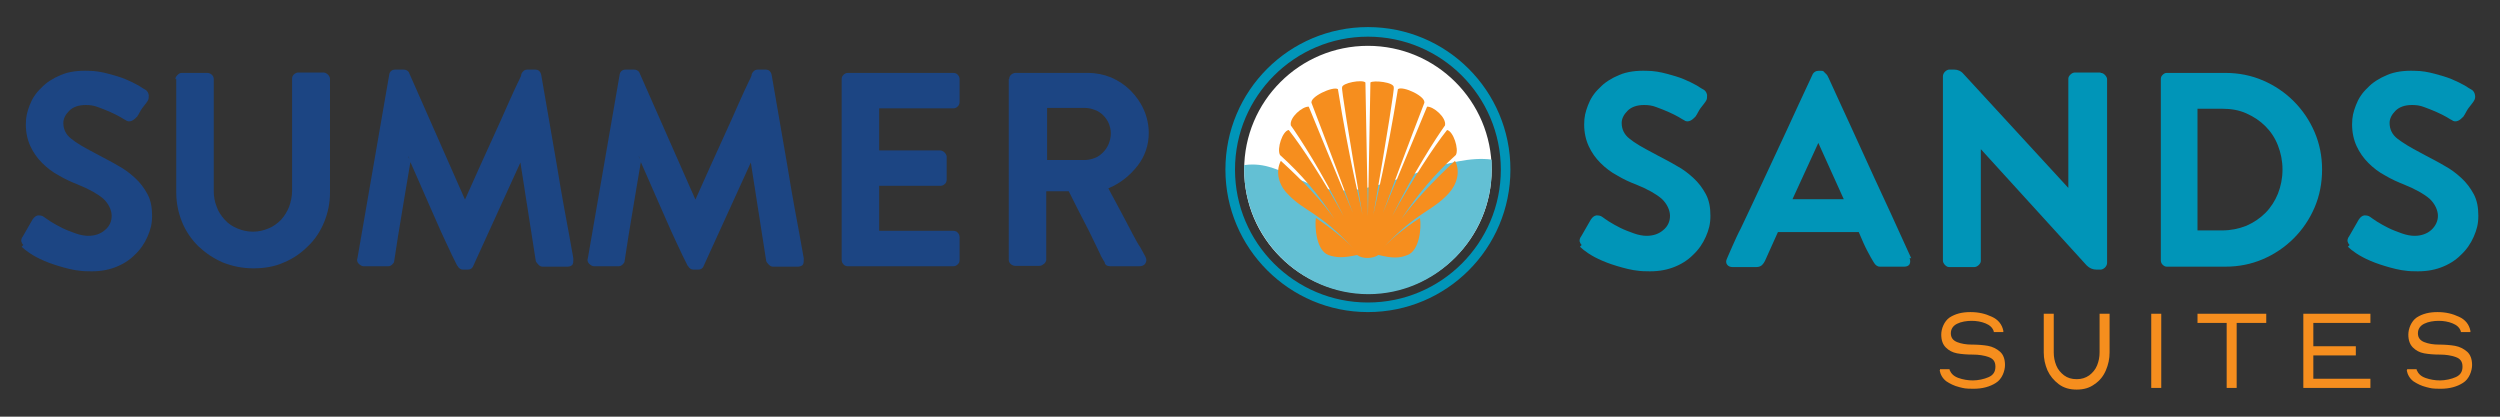 <?xml version="1.0" encoding="UTF-8"?>
<svg id="Layer_1" xmlns="http://www.w3.org/2000/svg" version="1.1" viewBox="0 0 600 100">
  <rect x="0" y="0" width="600" height="100" fill="#333333" stroke="none"/>
  <!-- Generator: Adobe Illustrator 29.0.0, SVG Export Plug-In . SVG Version: 2.1.0 Build 186)  -->
  <defs>
    <style>
      .st0, .st1 {
        fill: #f68e1e;
      }

      .st2 {
        fill: #63c0d4;
      }

      .st1 {
        fill-rule: evenodd;
      }

      .st3 {
        fill: #fff;
      }

      .st4 {
        fill: #1c4583;
      }

      .st5 {
        fill: #0095b8;
      }
    </style>
  </defs>
  <g>
    <circle class="st3" cx="328.3" cy="40.7" r="29.7"/>
    <path class="st2" d="M298.6,39.6c0,.6,0,.5,0,1.1,0,16.3,13.5,29.9,29.8,29.9s29.6-13.6,29.6-29.9,0-.9,0-2.4c-10.1-1.3-22.9,6.1-33,7.3-12.1,1.3-16.8-7.2-26.2-6Z"/>
    <path class="st5" d="M328.3,74.9c-18.8,0-34.2-15.3-34.2-34.2s15.3-34.2,34.2-34.2,34.2,15.3,34.2,34.2-15.3,34.2-34.2,34.2ZM328.3,8.8c-17.6,0-31.9,14.3-31.9,31.9s14.3,31.9,31.9,31.9,31.9-14.3,31.9-31.9-14.3-31.9-31.9-31.9Z"/>
    <path class="st1" d="M330.9,61.2c3.2.8,5,.8,6.9,0,2.8-1,3.4-6.4,3-8.9-3.9,2.5-6.9,5.1-9,7.3,8.4-8.9,11.7-8.7,15.8-13.1,2-2.1,3-5.3,1.6-7.9-5.5,5.1-9.8,9.8-12.9,14,3.8-5.8,8.1-10.9,13.1-15.4.8-1.4-.6-5.7-2.1-6-3.3,4.1-8.5,12.2-13.2,20.7,5.3-10.7,10.5-18.7,12.7-21.8.4-1.9-2.8-4.6-4.3-4.5-6.5,15.7-10.6,25.5-10.6,25.5,6-16.3,9.9-26.3,9.9-26.3.7-1.6-5.2-4.3-6.3-3.4-2.6,16.3-5.3,27.1-5.9,30.1,3.4-19.5,5.1-30.5,4.9-30.5.2-1.3-5-1.8-5.6-1.2l-.6,32.1-.6-32.1c-.7-.8-5.7.1-5.6,1.2-.2,0,1.5,11.1,4.9,30.5-.6-3-3.3-13.8-5.9-30.1-1.1-.8-7,1.9-6.3,3.4,0,0,3.9,10.1,9.9,26.3,0,0-4.2-9.8-10.6-25.5-1.5-.1-4.7,2.6-4.3,4.5,2.2,3.1,7.4,11.1,12.7,21.8-4.7-8.5-9.9-16.5-13.2-20.7-1.5.2-2.9,4.5-2.1,6,5,4.5,9.4,9.6,13.1,15.4-3-4.3-7.3-8.9-12.9-14-1.4,2.7-.4,5.9,1.6,7.9,4.1,4.4,7.4,4.1,15.8,13.1-2.1-2.2-5.1-4.7-9-7.3-.3,2.5.2,7.8,3,8.9,2,.7,3.7.7,6.9,0,1.3,1,3.8.9,5.1,0h0Z"/>
  </g>
  <g>
    <path class="st0" d="M465.6,88.9v-.3c0,0,2.3,0,2.3,0v.2c.4.9,1,1.5,2.1,1.9,1.1.4,2.3.6,3.5.6s2.7-.3,3.8-.8c1.1-.5,1.6-1.3,1.6-2.5s-.5-1.9-1.6-2.3c-1.1-.4-2.4-.6-3.8-.6s-2.7-.1-3.8-.3c-1.1-.2-2-.7-2.7-1.4-.7-.7-1.1-1.7-1.1-3.1s.7-3.2,2-4.1c1.4-.9,3-1.3,5-1.3s3.6.4,5.1,1.1c1.6.7,2.5,1.9,2.8,3.4v.3c0,0-2.3,0-2.3,0v-.2c-.3-.9-1-1.5-2-1.9-1-.4-2.1-.6-3.3-.6s-2.5.2-3.5.7c-1,.5-1.5,1.3-1.5,2.3s.5,1.7,1.5,2.1c1,.4,2.2.6,3.5.6s2.8.1,3.9.3,2.1.7,2.9,1.4c.8.7,1.2,1.8,1.2,3.2s-.7,3.4-2.2,4.3c-1.4.9-3.2,1.4-5.3,1.4s-2.3-.1-3.5-.4c-1.2-.3-2.2-.8-3.1-1.4-.9-.7-1.4-1.6-1.6-2.7Z"/>
    <path class="st0" d="M490.5,84.6v-9.3h2.4v9.3c0,1.1.2,2.1.6,3.1.4,1,1.1,1.8,1.9,2.4.8.6,1.8.9,3,.9s2.1-.3,3-.9c.8-.6,1.5-1.4,1.9-2.4.4-1,.6-2,.6-3.1v-9.3h2.4v9.3c0,1.5-.3,2.9-.9,4.3-.6,1.4-1.5,2.5-2.7,3.3-1.2.9-2.6,1.3-4.3,1.3s-3.1-.4-4.3-1.3c-1.2-.9-2.1-2-2.7-3.3-.6-1.4-.9-2.8-.9-4.3Z"/>
    <path class="st0" d="M516.3,75.3h2.4v17.8h-2.4v-17.8Z"/>
    <path class="st0" d="M534.5,77.5h-7.1v-2.2h16.5v2.2h-7.1v15.6h-2.4v-15.6Z"/>
    <path class="st0" d="M552.8,75.3h16.1v2.2h-13.7v5.6h10.2v2.2h-10.2v5.6h13.7v2.2h-16.1v-17.8Z"/>
    <path class="st0" d="M577.7,88.9v-.3c0,0,2.3,0,2.3,0v.2c.4.9,1,1.5,2.1,1.9,1.1.4,2.3.6,3.5.6s2.7-.3,3.8-.8c1.1-.5,1.6-1.3,1.6-2.5s-.5-1.9-1.6-2.3c-1.1-.4-2.4-.6-3.8-.6s-2.7-.1-3.8-.3c-1.1-.2-2-.7-2.7-1.4-.7-.7-1.1-1.7-1.1-3.1s.7-3.2,2-4.1c1.4-.9,3-1.3,5-1.3s3.6.4,5.1,1.1c1.6.7,2.5,1.9,2.8,3.4v.3c0,0-2.3,0-2.3,0v-.2c-.3-.9-1-1.5-2-1.9-1-.4-2.1-.6-3.3-.6s-2.5.2-3.5.7c-1,.5-1.5,1.3-1.5,2.3s.5,1.7,1.5,2.1c1,.4,2.2.6,3.5.6s2.8.1,3.9.3,2.1.7,2.9,1.4c.8.7,1.2,1.8,1.2,3.2s-.7,3.4-2.2,4.3c-1.4.9-3.2,1.4-5.3,1.4s-2.3-.1-3.5-.4c-1.2-.3-2.2-.8-3.1-1.4-.9-.7-1.4-1.6-1.6-2.7Z"/>
  </g>
  <g>
    <path class="st4" d="M5.6,58.8c-.3-.3-.4-.6-.5-.9,0-.3,0-.7.4-1.2h0l2.3-4c.4-.6.8-.9,1.3-1,.5,0,1,0,1.5.4.3.2.8.6,1.6,1.1.8.5,1.7,1,2.7,1.5,1,.5,2.1.9,3.2,1.3,1.1.4,2.2.6,3.1.6,1.6,0,3-.5,4-1.4,1.1-.9,1.6-2.1,1.6-3.4s-.7-2.9-2-4.1c-1.4-1.2-3.4-2.3-6.1-3.4-1.5-.6-3.1-1.3-4.6-2.2-1.5-.8-2.8-1.8-4-3-1.2-1.2-2.1-2.5-2.8-4-.7-1.5-1.1-3.3-1.1-5.2s.3-3,.9-4.6c.6-1.6,1.5-3,2.8-4.2,1.2-1.3,2.8-2.3,4.7-3.1,1.9-.8,4.1-1.1,6.7-1,1.6,0,3.2.3,4.7.7,1.5.4,2.9.8,4.1,1.3,1.2.5,2.2,1,3.1,1.5.8.5,1.4.9,1.8,1.1h0c.4.3.6.7.7,1.2,0,.5,0,1-.2,1.3h0c-.2.4-.5.7-.7,1-.2.3-.5.6-.7.9-.2.3-.4.6-.6,1-.2.4-.4.7-.6,1h0c-.4.4-.8.8-1.3,1-.5.2-1,.2-1.5-.2h0c-.1,0-.5-.3-1.2-.7-.7-.4-1.5-.8-2.4-1.2-.9-.4-1.9-.8-3-1.2-1-.4-2-.5-2.9-.5-1.8,0-3.1.5-4,1.4-.9.9-1.4,1.9-1.4,2.9,0,1.5.6,2.8,1.9,3.8,1.2,1,3.1,2.1,5.6,3.4l1.3.7c1.5.8,2.9,1.5,4.4,2.4,1.5.8,2.8,1.8,4,2.9,1.2,1.1,2.2,2.4,3,3.9.8,1.5,1.1,3.2,1.1,5.2s-.4,3.4-1.1,5c-.7,1.6-1.7,3.1-3.1,4.4-1.3,1.3-2.9,2.3-4.8,3-1.9.7-4,1-6.4.9h0c-2.1,0-4-.4-5.8-.9-1.8-.5-3.3-1-4.7-1.6-1.4-.6-2.5-1.2-3.4-1.8-.9-.6-1.5-1.1-1.8-1.4l-.2-.2Z"/>
    <path class="st4" d="M42.1,19c0-.4.2-.7.5-1,.3-.3.6-.5,1-.5h6.2c.4,0,.8.2,1.1.5.3.3.4.7.4,1v26.8c0,1.3.2,2.6.7,3.8.4,1.2,1.1,2.2,1.9,3.1.8.9,1.8,1.6,3,2.1,1.2.5,2.4.8,3.8.8s2.6-.3,3.8-.8c1.2-.5,2.1-1.2,3-2.1.8-.9,1.4-1.9,1.9-3.1.4-1.2.7-2.4.7-3.8v-26.9c0-.4.1-.7.4-1,.3-.3.7-.5,1.1-.5h6c.4,0,.8.2,1.1.5.3.3.5.7.5,1v27.3c0,2.5-.5,4.9-1.4,7.1-.9,2.2-2.2,4.2-3.9,5.8-1.7,1.7-3.6,3-5.8,3.9-2.2,1-4.7,1.4-7.3,1.4s-5-.5-7.3-1.4c-2.3-1-4.2-2.3-5.9-3.9-1.7-1.7-3-3.6-3.9-5.8s-1.4-4.6-1.4-7.1v-27.3Z"/>
    <path class="st4" d="M137.6,62.2c0,.5,0,1-.2,1.3-.2.3-.7.5-1.2.5h-6c-.4,0-.7-.2-1-.5-.3-.3-.5-.6-.6-.8l-3.7-23.7-11.4,25c-.2.4-.6.7-1.2.7h-1.2c-.5,0-1-.3-1.3-.9h0s-.1,0-.2-.3c-.1-.2-.3-.6-.6-1.2-.3-.6-.7-1.4-1.2-2.5-.5-1.1-1.2-2.5-2-4.3s-1.8-4.1-3-6.8c-1.2-2.7-2.6-6-4.3-9.8-.7,3.9-1.3,7.9-2,11.9s-1.3,8-1.9,11.9c0,.3-.2.5-.5.8s-.6.4-1,.4h-5.8c-.4,0-.8-.2-1.2-.6-.4-.4-.5-.9-.3-1.4h0c0,0,7.6-43.9,7.6-43.9.1-.8.6-1.3,1.5-1.3h1.9c.6,0,1,.2,1.3.6l13.5,30.6c2.6-5.8,4.7-10.5,6.4-14.2,1.7-3.7,3-6.6,4-8.9,1-2.2,1.7-3.8,2.2-4.8.5-1,.8-1.6.9-2,0,0,0,0,0-.1,0,0,0,0,0-.1s0,0,0,0c.3-.7.8-1.1,1.5-1.1h1.8c.8,0,1.3.4,1.5,1.3l3.7,21.4c.7,4.3,1.3,7.8,1.8,10.5.5,2.7.9,4.9,1.2,6.5l1,5.6ZM98.2,38.1s0,0,0,.1c0,0,0-.1,0-.2-.1-.4-.2-.5-.2-.5,0,0,0,.2.2.6Z"/>
    <path class="st4" d="M192.9,62.2c0,.5,0,1-.2,1.3-.2.3-.7.5-1.2.5h-6c-.4,0-.7-.2-1-.5-.3-.3-.5-.6-.6-.8l-3.7-23.7-11.4,25c-.2.4-.6.7-1.2.7h-1.2c-.5,0-1-.3-1.3-.9h0s-.1,0-.2-.3c-.1-.2-.3-.6-.6-1.2-.3-.6-.7-1.4-1.2-2.5-.5-1.1-1.2-2.5-2-4.3s-1.8-4.1-3-6.8c-1.2-2.7-2.6-6-4.3-9.8-.7,3.9-1.3,7.9-2,11.9-.7,4-1.3,8-1.9,11.9,0,.3-.2.5-.5.8s-.6.4-1,.4h-5.8c-.4,0-.8-.2-1.2-.6-.4-.4-.5-.9-.3-1.4h0c0,0,7.6-43.9,7.6-43.9.1-.8.6-1.3,1.5-1.3h1.9c.6,0,1,.2,1.3.6l13.5,30.6c2.6-5.8,4.7-10.5,6.4-14.2,1.7-3.7,3-6.6,4-8.9,1-2.2,1.7-3.8,2.2-4.8.5-1,.8-1.6.9-2,0,0,0,0,0-.1,0,0,0,0,0-.1s0,0,0,0c.3-.7.8-1.1,1.5-1.1h1.8c.8,0,1.3.4,1.5,1.3l3.7,21.4c.7,4.3,1.3,7.8,1.8,10.5.5,2.7.9,4.9,1.2,6.5l1,5.6ZM153.5,38.1s0,0,0,.1c0,0,0-.1,0-.2-.1-.4-.2-.5-.2-.5,0,0,0,.2.2.6Z"/>
    <path class="st4" d="M211,26v10.1h14.6c.4,0,.8.2,1.1.5s.5.7.5,1v5.5c0,.5-.2.9-.5,1.1-.3.3-.7.4-1.1.4h-14.6v10.8h17.8c.5,0,.9.2,1.1.5.3.3.4.7.4,1.1v5.4c0,.4-.1.7-.4,1-.3.3-.6.5-1.1.5h-25.3c-.5,0-.9-.2-1.1-.5-.3-.3-.4-.7-.4-1V19c0-.4.1-.7.4-1,.3-.3.6-.5,1.1-.5h25.3c.5,0,.9.2,1.1.5.3.3.4.7.4,1v5.4c0,.4-.1.8-.4,1.1-.3.3-.6.5-1.1.5h-17.8Z"/>
    <path class="st4" d="M242.2,19c0-.4.1-.7.4-1,.3-.3.7-.5,1.1-.5h17.4c2,0,3.9.4,5.6,1.1,1.8.8,3.3,1.8,4.6,3.1,1.3,1.3,2.4,2.8,3.2,4.6.8,1.8,1.2,3.7,1.2,5.6,0,2.9-.9,5.6-2.7,7.9-1.8,2.3-4.1,4.2-7,5.4l2.9,5.4c1.2,2.2,2.1,4,2.9,5.5s1.4,2.6,1.9,3.3l1.2,2.2c.3.6.3,1.1,0,1.6s-.8.7-1.5.7h-6.9c-.8,0-1.3-.3-1.4-1-.2-.3-.4-.6-.6-1-.2-.3-.4-.7-.5-1l-1.5-3.1c-.6-1.3-1.4-2.9-2.4-4.8s-2.2-4.3-3.6-7.1h-5.4v16.4c0,.4-.2.7-.5,1-.4.3-.7.5-1.1.5h-5.9c-.4,0-.8-.2-1.1-.5-.3-.3-.4-.7-.4-1V19ZM251.1,26c.1,0,.2,0,.2-.2v.2h-.2ZM251.3,38.7c0,0,0-.2-.2-.3h.2v.3ZM251.3,26v12.4h9.1c.8,0,1.6-.2,2.4-.5.8-.3,1.4-.8,2-1.4.6-.6,1-1.3,1.3-2,.3-.8.5-1.6.5-2.5s-.2-1.6-.5-2.4c-.3-.7-.8-1.4-1.3-1.9-.6-.6-1.2-1-2-1.3-.8-.3-1.5-.5-2.4-.5h-9.1ZM265.7,45.4c0,0,.2,0,.3-.1,0,0-.2.1-.3.1Z"/>
  </g>
  <g>
    <path class="st5" d="M379.6,58.8c-.3-.3-.4-.6-.5-.9,0-.3,0-.7.4-1.2h0l2.3-4c.4-.6.8-.9,1.3-1,.5,0,1,0,1.5.4.3.2.8.6,1.6,1.1.8.5,1.7,1,2.7,1.5,1,.5,2.1.9,3.2,1.3,1.1.4,2.2.6,3.1.6,1.6,0,3-.5,4-1.4,1.1-.9,1.6-2.1,1.6-3.4s-.7-2.9-2-4.1c-1.4-1.2-3.4-2.3-6.1-3.4-1.6-.6-3.1-1.3-4.6-2.2-1.5-.8-2.8-1.8-4-3-1.2-1.2-2.1-2.5-2.8-4-.7-1.5-1.1-3.3-1.1-5.2s.3-3,.9-4.6c.6-1.6,1.5-3,2.8-4.2,1.2-1.3,2.8-2.3,4.7-3.1,1.9-.8,4.1-1.1,6.7-1,1.6,0,3.2.3,4.7.7,1.5.4,2.9.8,4.1,1.3,1.2.5,2.2,1,3.1,1.5.8.5,1.4.9,1.8,1.1h0c.4.3.6.7.7,1.2,0,.5,0,1-.2,1.3h0c-.2.4-.5.7-.7,1-.2.3-.5.6-.7.9-.2.3-.4.6-.6,1-.2.4-.4.7-.6,1h0c-.4.4-.8.8-1.3,1-.5.2-1,.2-1.5-.2h0c-.1,0-.5-.3-1.2-.7-.7-.4-1.5-.8-2.4-1.2-.9-.4-1.9-.8-3-1.2-1-.4-2-.5-2.9-.5-1.8,0-3.1.5-4,1.4-.9.9-1.4,1.9-1.4,2.9,0,1.5.6,2.8,1.9,3.8,1.2,1,3.1,2.1,5.6,3.4l1.3.7c1.5.8,2.9,1.5,4.4,2.4,1.5.8,2.8,1.8,4,2.9,1.2,1.1,2.2,2.4,3,3.9.8,1.5,1.1,3.2,1.1,5.2s-.4,3.4-1.1,5c-.7,1.6-1.7,3.1-3.1,4.4-1.3,1.3-2.9,2.3-4.8,3-1.9.7-4,1-6.4.9h0c-2.1,0-4-.4-5.8-.9-1.8-.5-3.3-1-4.7-1.6-1.4-.6-2.5-1.2-3.4-1.8-.9-.6-1.5-1.1-1.8-1.4l-.2-.2Z"/>
    <path class="st5" d="M458.3,61.9c.2.6.2,1.1,0,1.5s-.7.6-1.3.6h-5.7c-.3,0-.5,0-.8-.2-.3-.1-.6-.5-.9-1-.4-.6-.8-1.4-1.4-2.5-.6-1.1-1.3-2.7-2.1-4.6h-19.4l-3.1,6.9c-.2.4-.4.7-.7,1-.3.3-.8.5-1.4.5h-5.6c-.7,0-1.1-.2-1.4-.6-.3-.4-.3-.9,0-1.5.4-1,.9-2,1.4-3.2.5-1.1,1.1-2.5,1.9-4,.7-1.5,1.6-3.4,2.6-5.5,1-2.1,2.2-4.7,3.6-7.7,1.4-3,3-6.4,4.8-10.3,1.8-3.9,3.9-8.5,6.3-13.6.3-.4.7-.7,1.3-.7h.7c.3,0,.5,0,.7.3.2.2.4.4.6.6.2.2.3.5.4.7.1.2.2.3.2.4.3.7.8,1.8,1.6,3.5.8,1.7,1.9,4.2,3.4,7.4,1.5,3.3,3.4,7.5,5.8,12.7,2.4,5.2,5.4,11.6,8.9,19.4h0ZM430,48.1c0-.1,0-.2-.1-.3h.3v.3ZM430,48.3s0-.1,0-.2v.2ZM430.2,47.8h12.3l-6.1-13.5-6.2,13.5ZM436.2,33.9c0,0,.2,0,.3,0l-.2.4v-.3ZM442.8,47.8c-.2,0-.2.2-.2.4l-.2-.4h.4Z"/>
    <path class="st5" d="M504.2,17.5c.4,0,.7.2,1,.5.3.3.5.7.5,1v44.1c0,.4-.2.8-.5,1.1-.3.3-.7.5-1,.5h-1.1c-.8,0-1.6-.3-2.3-1l-25.4-27.9v26.8c0,.4-.2.7-.5,1-.3.3-.7.5-1.1.5h-6c-.4,0-.7-.2-1-.5-.3-.3-.5-.7-.5-1V18.3c0-.4.2-.8.5-1.1.3-.3.7-.5,1-.5h1.2c.8,0,1.6.3,2.2,1h0l25.2,27.4v-26.2c0-.4.2-.7.5-1,.3-.3.7-.5,1.1-.5h6.1ZM497.1,45.8s0,0,0,0,0,0,0,0h.1Z"/>
    <path class="st5" d="M534.1,17.5c3.2,0,6.2.6,9,1.8,2.8,1.2,5.3,2.9,7.4,5,2.1,2.1,3.8,4.6,5,7.4,1.2,2.8,1.8,5.8,1.8,9s-.6,6.3-1.8,9.1c-1.2,2.8-2.9,5.3-5,7.4-2.1,2.1-4.6,3.8-7.4,5-2.8,1.2-5.8,1.8-9,1.8h-14.1c-.4,0-.7-.2-1-.5-.3-.3-.4-.7-.4-1V19c0-.4.1-.7.4-1,.3-.3.6-.5,1-.5h14.1ZM527.2,26c.1,0,.2,0,.2-.2v.2h-.2ZM527.4,55.6c0,0,0-.2-.2-.3h.2v.3ZM527.4,26v29.3h5.9c2.1,0,4-.4,5.8-1.1,1.8-.8,3.3-1.8,4.6-3.1,1.3-1.3,2.3-2.9,3-4.6.7-1.8,1.1-3.7,1.1-5.8s-.4-4-1.1-5.8c-.7-1.8-1.7-3.3-3-4.6-1.3-1.3-2.8-2.3-4.6-3.1-1.8-.8-3.7-1.1-5.8-1.1h-5.9Z"/>
    <path class="st5" d="M563.9,58.8c-.3-.3-.4-.6-.5-.9,0-.3,0-.7.4-1.2h0l2.3-4c.4-.6.8-.9,1.3-1,.5,0,1,0,1.5.4.3.2.8.6,1.6,1.1.8.5,1.7,1,2.7,1.5,1,.5,2.1.9,3.2,1.3,1.1.4,2.2.6,3.1.6,1.6,0,3-.5,4-1.4s1.6-2.1,1.6-3.4-.7-2.9-2-4.1c-1.4-1.2-3.4-2.3-6.1-3.4-1.5-.6-3.1-1.3-4.6-2.2-1.5-.8-2.8-1.8-4-3-1.2-1.2-2.1-2.5-2.8-4-.7-1.5-1.1-3.3-1.1-5.2s.3-3,.9-4.6c.6-1.6,1.5-3,2.8-4.2,1.2-1.3,2.8-2.3,4.7-3.1,1.9-.8,4.1-1.1,6.7-1,1.6,0,3.2.3,4.7.7,1.5.4,2.9.8,4.1,1.3,1.2.5,2.2,1,3.1,1.5.8.5,1.4.9,1.8,1.1h0c.4.3.6.7.7,1.2s0,1-.2,1.3h0c-.2.4-.5.7-.7,1-.2.3-.5.6-.7.9-.2.3-.4.6-.6,1-.2.4-.4.7-.6,1h0c-.4.4-.8.8-1.3,1-.5.2-1,.2-1.5-.2h0c-.1,0-.5-.3-1.2-.7-.7-.4-1.5-.8-2.4-1.2-.9-.4-1.9-.8-3-1.2-1-.4-2-.5-2.9-.5-1.8,0-3.1.5-4,1.4s-1.4,1.9-1.4,2.9c0,1.5.6,2.8,1.9,3.8s3.1,2.1,5.6,3.4l1.3.7c1.5.8,2.9,1.5,4.4,2.4,1.5.8,2.8,1.8,4,2.9,1.2,1.1,2.2,2.4,3,3.9.8,1.5,1.1,3.2,1.1,5.2s-.4,3.4-1.1,5c-.7,1.6-1.7,3.1-3.1,4.4-1.3,1.3-2.9,2.3-4.8,3-1.9.7-4,1-6.4.9h0c-2.1,0-4-.4-5.8-.9-1.8-.5-3.3-1-4.7-1.6-1.4-.6-2.5-1.2-3.4-1.8-.9-.6-1.5-1.1-1.8-1.4l-.2-.2Z"/>
  </g>
</svg>